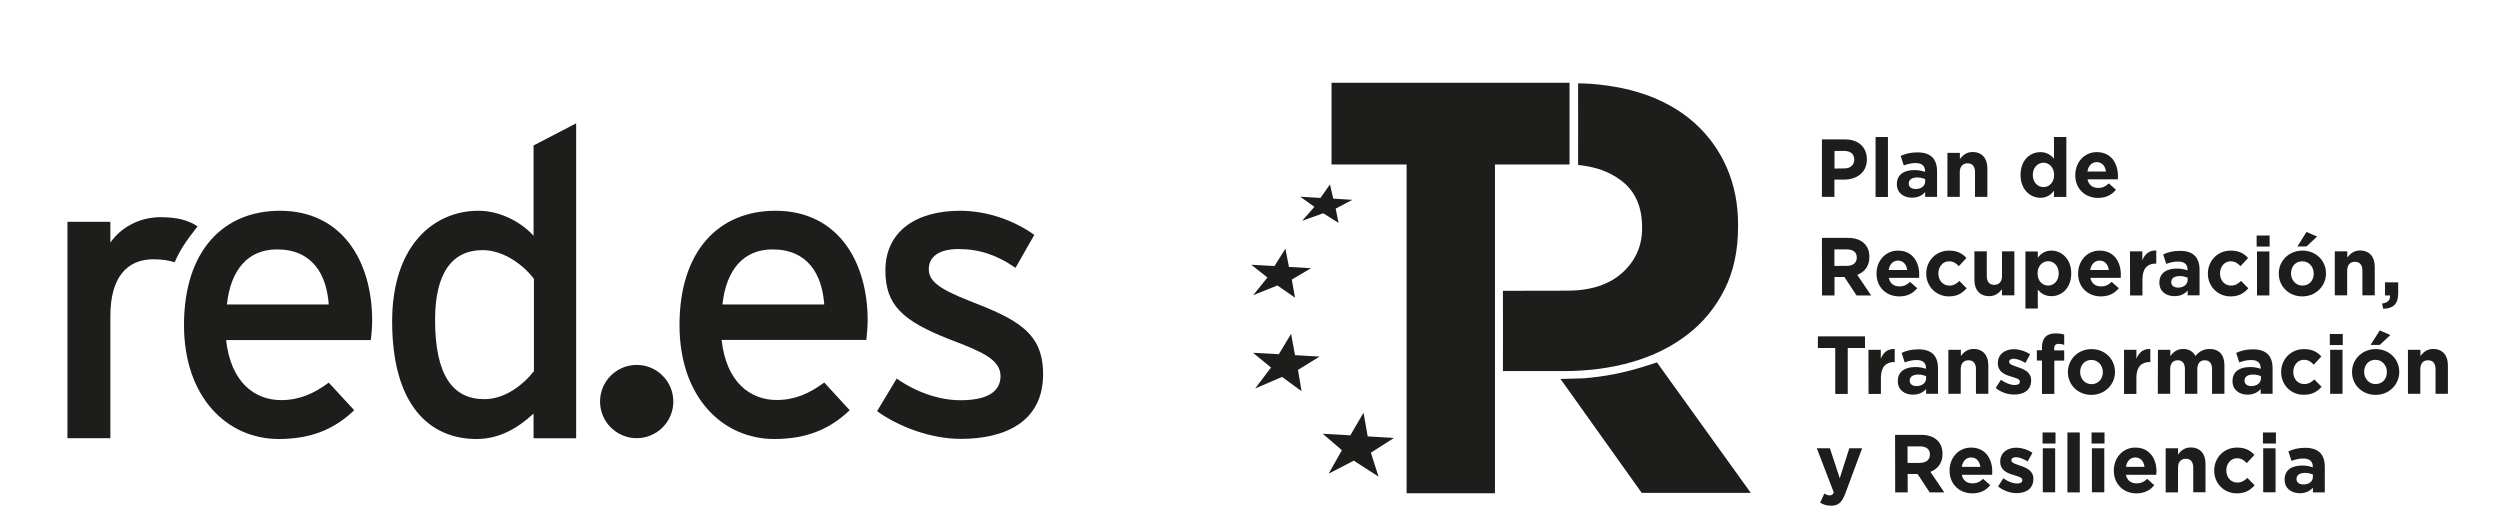<?xml version="1.0" encoding="UTF-8"?>
<svg xmlns="http://www.w3.org/2000/svg" xmlns:xlink="http://www.w3.org/1999/xlink" version="1.1" id="Capa_1" x="0px" y="0px" viewBox="0 0 2101.9 436" style="enable-background:new 0 0 2101.9 436;" xml:space="preserve">
<style type="text/css">
	.st0{fill-rule:evenodd;clip-rule:evenodd;fill:#1D1D1B;}
	.st1{fill:#1D1D1B;}
</style>
<g>
	<path class="st0" d="M166.1,190.3c-7.4-4.9-16.5-7.7-31.2-7.7c-18.2,0-33.7,9.1-42.1,21.4v-17.5H56.7v181.9h36.1v-103   c0-31.2,13.3-47.4,36.1-47.4c7.1,0,12.9,0.9,18,2.5C151.2,210.3,156.3,202.9,166.1,190.3"></path>
	<path class="st0" d="M312.9,269.4c0-49.8-25.3-92.2-77.5-92.2c-47.7,0-80.7,33.7-80.7,96.1c0,61,36.5,95.8,79.6,95.8   c28.1,0,47.4-8.8,63.5-24.2l-21.4-23.2c-12.3,9.1-24.6,14.7-40,14.7c-22.4,0-42.4-15.1-46.3-50.5h121.7   C312.2,282,312.9,276,312.9,269.4 M276.4,256h-85.6c3.1-29.5,17.9-46.3,42.1-46.3C262.7,209.7,274.6,230.8,276.4,256"></path>
	<path class="st0" d="M484.4,368.3V103.7l-35.8,18.6v75.9c-10.2-11.2-27.7-21-46.3-21c-38.2,0-72.6,29.8-72.6,93   c0,70.1,31.2,98.9,70.9,98.9c19.3,0,34.7-9.1,48-21.4v20.8h35.8V368.3z M448.9,312.1c-9.5,11.9-24.6,23.5-41.7,23.5   c-26.7,0-41.4-20.3-41.4-66.7c0-38.9,14-58.6,40-58.6c18.2,0,35.1,13.3,43.1,24.2V312.1z"></path>
	<path class="st0" d="M729.5,269.4c0-49.8-25.3-92.2-77.5-92.2c-47.7,0-80.7,33.7-80.7,96.1c0,61,36.5,95.8,79.6,95.8   c28.1,0,47.3-8.8,63.5-24.2L693,321.6c-12.3,9.1-24.6,14.7-40,14.7c-22.4,0-42.4-15.1-46.3-50.5h121.7   C728.7,282,729.5,276,729.5,269.4 M693,256h-85.6c3.2-29.5,17.9-46.3,42.1-46.3C679.3,209.7,691.2,230.8,693,256"></path>
	<path class="st0" d="M877,314.6c0-34.7-21.1-45.9-62.1-61.7c-27.7-10.9-34-17.5-34-26.7c0-9.8,7.7-16.8,25.2-16.8   c17.6,0,32.6,5.3,47.7,15.8l15.8-27.7c-16.5-11.9-39.3-20.3-62.4-20.3c-36.8,0-62.8,17.2-62.8,50.2c0,29.1,14.4,42.4,54,57.9   c26.7,10.2,42.8,16.8,42.8,30.9c0,13-10.9,20.3-33.7,20.3c-17.2,0-36.5-6.3-53.6-18.2l-16.5,27.4C756,359.1,783,369,807.9,369   C844,369,877,355.3,877,314.6"></path>
	<path class="st0" d="M504.5,337.6c0-17,13.8-30.8,30.8-30.8s30.8,13.8,30.8,30.8s-13.8,30.8-30.8,30.8S504.5,354.6,504.5,337.6"></path>
	<polygon class="st1" points="1319.6,69.6 1319.6,138.3 1256.9,138.3 1256.9,414.7 1182.6,414.7 1182.6,138.3 1119.5,138.3    1119.5,69.6  "></polygon>
	<path class="st1" d="M1393.1,304.7l-10.4,3.3c-16.9,5.4-34.3,8.8-51.8,10.1l-18.9,0.5l68.3,95.8h91.7L1393.1,304.7z"></path>
	<polygon class="st1" points="1172,368.2 1149.9,366.9 1146.4,347 1135.3,366 1112.1,364.7 1128.2,378.5 1117.1,398.2 1138.2,387.3    1159,400.7 1152.6,380.6  "></polygon>
	<polygon class="st1" points="1109.4,299.8 1088.8,298.6 1085.5,280.7 1075.2,297.8 1053.5,296.6 1068.6,309 1055.3,326.6    1077.9,316.9 1094.3,328.9 1091.3,311  "></polygon>
	<polygon class="st1" points="1102.3,225.5 1083.7,224.4 1080.7,209.1 1071.5,223.7 1052,222.6 1065.6,233.3 1053.6,248.2 1074,240    1088.8,250.3 1086.1,235  "></polygon>
	<polygon class="st1" points="1137,168 1120.9,167 1118.2,155 1110.2,166.4 1093.2,165.4 1105.1,173.9 1094.8,185.6 1112.5,179.3    1125.4,187.4 1123,175.4  "></polygon>
	<path class="st1" d="M1451.8,140.9c-6.4-14.6-15.5-27.2-27.4-37.8c-11.9-10.5-26.4-18.8-43.5-24.4c-27.7-9.1-54.1-8.6-54.1-8.6   c0,22.9,0.1,45.5,0,68.6c12,1.2,24.9,4.4,36.5,13.3c11.6,8.9,17.3,21.9,17.3,39v1c0,14.8-5.5,27.2-16.6,37.3   c-11.1,10-26.6,15.1-46.6,15.1l-53.8,0.1c0.1,22.7,0,44.9,0,67.5h51.2c20.4,0,39.4-2.5,57.2-7.6c17.8-5.1,33.3-12.8,46.6-23   c13.3-10.2,23.7-22.8,31.3-38c7.6-15.1,11.4-32.7,11.4-52.8v-1C1461.4,171.8,1458.2,155.6,1451.8,140.9"></path>
	<path class="st1" d="M1550.7,141.6c5.3,0,8.3-3.2,8.3-7.3v-0.1c0-4.8-3.3-7.3-8.5-7.3h-8.1v14.8L1550.7,141.6L1550.7,141.6z    M1531.8,117.2h19.5c11.4,0,18.3,6.8,18.3,16.7v0.1c0,11.2-8.6,17-19.3,17h-8v14.5h-10.5V117.2z"></path>
	<rect x="1576.9" y="115.2" class="st1" width="10.4" height="50.4"></rect>
	<path class="st1" d="M1618.6,152.5v-1.9c-1.8-0.8-4.1-1.4-6.6-1.4c-4.5,0-7.2,1.8-7.2,5.1v0.1c0,2.8,2.3,4.5,5.7,4.5   C1615.4,159,1618.6,156.3,1618.6,152.5 M1594.8,154.9v-0.1c0-8.1,6.1-11.8,14.7-11.8c3.7,0,6.4,0.6,9,1.5v-0.6   c0-4.4-2.7-6.8-7.8-6.8c-4,0-6.8,0.8-10.1,2l-2.6-8c4-1.8,8-3,14.2-3c5.7,0,9.8,1.5,12.4,4.1c2.7,2.7,4,6.8,4,11.8v21.5h-10v-4   c-2.5,2.8-6,4.7-11.1,4.7C1600.5,166.2,1594.8,162.2,1594.8,154.9"></path>
	<path class="st1" d="M1637.4,128.5h10.4v5.2c2.4-3.1,5.5-5.9,10.7-5.9c7.8,0,12.4,5.3,12.4,13.7v24h-10.4v-20.7   c0-5-2.3-7.5-6.3-7.5c-3.9,0-6.5,2.6-6.5,7.5v20.7h-10.4v-37H1637.4z"></path>
	<path class="st1" d="M1727,147.1V147c0-6.1-4-10.2-8.9-10.2c-4.8,0-9,4-9,10.2v0.1c0,6.2,4.1,10.2,9,10.2S1727,153.3,1727,147.1    M1698.8,147.1V147c0-12.4,8-19.1,16.7-19.1c5.5,0,8.9,2.6,11.4,5.5v-18.2h10.4v50.4h-10.4v-5.3c-2.5,3.4-6,6-11.4,6   C1707,166.3,1698.8,159.5,1698.8,147.1"></path>
	<path class="st1" d="M1770.6,144.2c-0.6-4.7-3.4-7.9-7.7-7.9c-4.3,0-7.1,3.1-7.9,7.9H1770.6z M1744.8,147.3v-0.1   c0-10.6,7.4-19.3,18.1-19.3c12.2,0,17.8,9.6,17.8,20.1c0,0.8-0.1,1.8-0.1,2.8h-25.5c1,4.8,4.3,7.2,9,7.2c3.5,0,6-1.1,8.9-3.8l6,5.3   c-3.4,4.3-8.4,6.9-15,6.9C1752.9,166.4,1744.8,158.6,1744.8,147.3"></path>
	<path class="st1" d="M1553,223.5c5.1,0,8.1-2.8,8.1-6.8v-0.1c0-4.6-3.1-6.9-8.3-6.9h-10.5v13.9L1553,223.5L1553,223.5z M1531.8,200   h21.9c6.1,0,10.8,1.7,13.9,4.9c2.7,2.7,4.1,6.5,4.1,11.1v0.1c0,7.8-4.2,12.7-10.2,15l11.7,17.3h-12.3l-10.2-15.5h-8.3v15.5h-10.5   L1531.8,200L1531.8,200z"></path>
	<path class="st1" d="M1603.5,227c-0.6-4.7-3.4-7.9-7.7-7.9c-4.3,0-7.1,3.1-7.9,7.9H1603.5z M1577.7,230.1V230   c0-10.6,7.4-19.3,18.1-19.3c12.2,0,17.8,9.6,17.8,20.1c0,0.8-0.1,1.8-0.1,2.8H1588c1,4.8,4.3,7.2,9,7.2c3.5,0,6-1.1,8.9-3.8l6,5.3   c-3.4,4.3-8.3,6.9-15,6.9C1585.8,249.2,1577.7,241.4,1577.7,230.1"></path>
	<path class="st1" d="M1619.5,230.1V230c0-10.6,8-19.3,19.2-19.3c6.9,0,11.2,2.4,14.6,6.2l-6.4,6.9c-2.3-2.5-4.6-4.1-8.3-4.1   c-5.2,0-8.9,4.6-8.9,10.1v0.1c0,5.7,3.6,10.2,9.3,10.2c3.5,0,5.9-1.5,8.4-3.9l6.1,6.2c-3.6,3.9-7.6,6.8-15,6.8   C1627.6,249.2,1619.5,240.6,1619.5,230.1"></path>
	<path class="st1" d="M1660,235.3v-24h10.4V232c0,5,2.3,7.5,6.3,7.5s6.5-2.6,6.5-7.5v-20.7h10.4v37h-10.4v-5.2   c-2.4,3.1-5.5,5.9-10.7,5.9C1664.6,249,1660,243.8,1660,235.3"></path>
	<path class="st1" d="M1730.9,229.9v-0.1c0-6.2-4.1-10.2-8.9-10.2s-8.9,4.1-8.9,10.2v0.1c0,6.2,4,10.2,8.9,10.2   C1726.8,240.1,1730.9,236.1,1730.9,229.9 M1702.9,211.4h10.4v5.3c2.5-3.4,6-6,11.4-6c8.5,0,16.7,6.8,16.7,19.1v0.1   c0,12.4-8,19.1-16.7,19.1c-5.5,0-8.9-2.6-11.4-5.5v15.9h-10.4V211.4z"></path>
	<path class="st1" d="M1773,227c-0.6-4.7-3.4-7.9-7.7-7.9c-4.3,0-7.1,3.1-7.9,7.9H1773z M1747.2,230.1V230   c0-10.6,7.4-19.3,18.1-19.3c12.2,0,17.8,9.6,17.8,20.1c0,0.8-0.1,1.8-0.1,2.8h-25.5c1,4.8,4.3,7.2,9,7.2c3.5,0,6-1.1,8.9-3.8l6,5.3   c-3.4,4.3-8.3,6.9-15,6.9C1755.3,249.2,1747.2,241.4,1747.2,230.1"></path>
	<path class="st1" d="M1790.8,211.3h10.4v7.5c2.1-5.1,5.5-8.4,11.7-8.2v11h-0.5c-6.9,0-11.1,4.2-11.1,13.1v13.7h-10.4L1790.8,211.3   L1790.8,211.3z"></path>
	<path class="st1" d="M1839.3,235.3v-1.8c-1.8-0.8-4.1-1.4-6.6-1.4c-4.5,0-7.2,1.8-7.2,5.1v0.1c0,2.8,2.3,4.5,5.7,4.5   C1836,241.8,1839.3,239.1,1839.3,235.3 M1815.5,237.7v-0.1c0-8.1,6.1-11.8,14.7-11.8c3.7,0,6.4,0.6,9,1.5v-0.6   c0-4.4-2.7-6.8-7.8-6.8c-4,0-6.8,0.8-10.1,2l-2.6-8c4-1.8,8-3,14.2-3c5.7,0,9.8,1.5,12.4,4.1c2.7,2.8,4,6.8,4,11.8v21.5h-10v-4   c-2.5,2.8-6,4.7-11.1,4.7C1821.1,249,1815.5,245,1815.5,237.7"></path>
	<path class="st1" d="M1856.3,230.1V230c0-10.6,8-19.3,19.2-19.3c6.9,0,11.2,2.4,14.6,6.2l-6.4,6.9c-2.3-2.5-4.6-4.1-8.3-4.1   c-5.2,0-8.9,4.6-8.9,10.1v0.1c0,5.7,3.6,10.2,9.3,10.2c3.5,0,5.9-1.5,8.4-3.9l6.1,6.2c-3.5,3.9-7.6,6.8-15,6.8   C1864.4,249.2,1856.3,240.6,1856.3,230.1"></path>
	<path class="st1" d="M1897.6,211.4h10.4v37h-10.4V211.4z M1897.3,198h10.9v9.3h-10.9V198z"></path>
	<path class="st1" d="M1939.2,195l8.9,3.9l-8.9,8.3h-7.6L1939.2,195z M1945.3,230.1v-0.2c0-5.4-3.9-10.2-9.6-10.2   c-5.9,0-9.5,4.6-9.5,10.1v0.1c0,5.5,3.9,10.2,9.6,10.2C1941.8,240.1,1945.3,235.5,1945.3,230.1 M1915.9,230.1v-0.2   c0-10.6,8.5-19.2,19.9-19.2s19.8,8.5,19.8,19.1v0.1c0,10.6-8.5,19.3-19.9,19.3C1924.3,249.2,1915.9,240.7,1915.9,230.1"></path>
	<path class="st1" d="M1963.1,211.3h10.4v5.2c2.4-3.1,5.5-5.9,10.7-5.9c7.9,0,12.4,5.3,12.4,13.7v24h-10.4v-20.7   c0-5-2.3-7.5-6.3-7.5s-6.5,2.6-6.5,7.5v20.7H1963v-37H1963.1z"></path>
	<path class="st1" d="M2002.7,255.2c4.7-0.5,7-2.9,6.7-6.8h-4.2v-11h11.1v9.3c0,9.1-4.5,12.8-12.6,12.9L2002.7,255.2z"></path>
	<polygon class="st1" points="1543,292.6 1528.4,292.6 1528.4,282.8 1568,282.8 1568,292.6 1553.5,292.6 1553.5,331.2 1543,331.2     "></polygon>
	<path class="st1" d="M1570.9,294.1h10.4v7.5c2.1-5.1,5.5-8.4,11.7-8.2v11h-0.5c-6.9,0-11.1,4.2-11.1,13.1v13.7H1571L1570.9,294.1   L1570.9,294.1z"></path>
	<path class="st1" d="M1619.4,318.1v-1.8c-1.8-0.8-4.1-1.4-6.6-1.4c-4.4,0-7.2,1.8-7.2,5.1v0.1c0,2.8,2.3,4.5,5.7,4.5   C1616.1,324.6,1619.4,321.9,1619.4,318.1 M1595.6,320.5v-0.1c0-8.1,6.1-11.8,14.7-11.8c3.7,0,6.4,0.6,9,1.5v-0.6   c0-4.4-2.7-6.8-7.8-6.8c-4,0-6.8,0.8-10.1,2l-2.6-8c4-1.8,8-3,14.2-3c5.7,0,9.8,1.5,12.4,4.1c2.7,2.7,4,6.8,4,11.8v21.5h-10v-4   c-2.5,2.8-6,4.7-11.1,4.7C1601.2,331.8,1595.6,327.8,1595.6,320.5"></path>
	<path class="st1" d="M1638.2,294.1h10.4v5.2c2.4-3.1,5.5-5.9,10.7-5.9c7.9,0,12.4,5.3,12.4,13.7v24h-10.4v-20.7   c0-5-2.3-7.5-6.3-7.5s-6.5,2.6-6.5,7.5v20.7h-10.4v-37H1638.2z"></path>
	<path class="st1" d="M1677.9,326.2l4.4-6.9c4,2.9,8.1,4.4,11.5,4.4c3,0,4.4-1.1,4.4-2.8v-0.1c0-2.3-3.6-3-7.6-4.3   c-5.1-1.5-10.9-3.9-10.9-11.1v-0.1c0-7.5,6-11.7,13.4-11.7c4.6,0,9.7,1.6,13.7,4.3l-3.9,7.2c-3.6-2.1-7.2-3.5-9.9-3.5   c-2.5,0-3.8,1.1-3.8,2.6v0.1c0,2.1,3.5,3,7.4,4.4c5.1,1.7,11.1,4.2,11.1,11v0.1c0,8.2-6.1,11.9-14,11.9   C1688.4,331.8,1682.7,330.1,1677.9,326.2"></path>
	<path class="st1" d="M1716.8,303.1h-4.3v-8.6h4.3v-2.3c0-4.1,1-7,2.9-9c1.9-1.9,4.7-2.9,8.4-2.9c3.3,0,5.5,0.4,7.4,1v8.7   c-1.5-0.6-2.9-0.9-4.7-0.9c-2.4,0-3.7,1.2-3.7,4v1.5h8.4v8.6h-8.3v28h-10.4L1716.8,303.1L1716.8,303.1z"></path>
	<path class="st1" d="M1768,312.9v-0.1c0-5.4-3.9-10.2-9.6-10.2c-5.9,0-9.5,4.6-9.5,10.1v0.1c0,5.5,3.9,10.2,9.6,10.2   C1764.5,322.9,1768,318.3,1768,312.9 M1738.6,312.9v-0.1c0-10.6,8.5-19.3,19.9-19.3c11.3,0,19.7,8.5,19.7,19.1v0.1   c0,10.6-8.5,19.3-19.9,19.3C1747,332,1738.6,323.5,1738.6,312.9"></path>
	<path class="st1" d="M1785.8,294.1h10.4v7.5c2.1-5.1,5.5-8.4,11.7-8.2v11h-0.6c-6.9,0-11.1,4.2-11.1,13.1v13.7h-10.4V294.1z"></path>
	<path class="st1" d="M1814.3,294.1h10.4v5.2c2.4-3.1,5.5-5.9,10.8-5.9c4.8,0,8.4,2.1,10.3,5.9c3.2-3.8,7-5.9,12-5.9   c7.7,0,12.4,4.7,12.4,13.6v24.1h-10.4v-20.7c0-5-2.2-7.5-6.1-7.5s-6.3,2.6-6.3,7.5v20.7H1837v-20.7c0-5-2.2-7.5-6.1-7.5   s-6.3,2.6-6.3,7.5v20.7h-10.4L1814.3,294.1L1814.3,294.1z"></path>
	<path class="st1" d="M1900.9,318.1v-1.8c-1.8-0.8-4.1-1.4-6.6-1.4c-4.5,0-7.2,1.8-7.2,5.1v0.1c0,2.8,2.3,4.5,5.7,4.5   C1897.6,324.6,1900.9,321.9,1900.9,318.1 M1877,320.5v-0.1c0-8.1,6.1-11.8,14.7-11.8c3.7,0,6.4,0.6,9,1.5v-0.6   c0-4.4-2.7-6.8-7.9-6.8c-4,0-6.8,0.8-10.1,2l-2.6-8c4-1.8,8-3,14.2-3c5.7,0,9.8,1.5,12.4,4.1c2.7,2.7,4,6.8,4,11.8v21.5h-10v-4   c-2.5,2.8-6,4.7-11.1,4.7C1882.7,331.8,1877,327.8,1877,320.5"></path>
	<path class="st1" d="M1917.9,312.9v-0.1c0-10.6,8-19.3,19.2-19.3c6.9,0,11.2,2.4,14.6,6.2l-6.4,6.9c-2.3-2.5-4.6-4.1-8.3-4.1   c-5.2,0-8.9,4.6-8.9,10.1v0.1c0,5.7,3.6,10.2,9.3,10.2c3.5,0,5.9-1.5,8.4-3.9l6.1,6.2c-3.5,3.9-7.6,6.7-15,6.7   C1925.9,332,1917.9,323.4,1917.9,312.9"></path>
	<path class="st1" d="M1959.1,294.1h10.4v37h-10.4V294.1z M1958.8,280.8h10.9v9.3h-10.9V280.8z"></path>
	<path class="st1" d="M2000.8,277.8l8.9,3.9l-8.9,8.3h-7.7L2000.8,277.8z M2006.8,312.9v-0.2c0-5.4-3.9-10.2-9.6-10.2   c-6,0-9.5,4.6-9.5,10.1v0.1c0,5.5,3.9,10.2,9.6,10.2C2003.3,322.9,2006.8,318.3,2006.8,312.9 M1977.5,312.9v-0.2   c0-10.6,8.5-19.2,19.9-19.2s19.8,8.5,19.8,19.1v0.1c0,10.6-8.5,19.3-19.9,19.3C1985.9,332,1977.5,323.5,1977.5,312.9"></path>
	<path class="st1" d="M2024.6,294.1h10.4v5.2c2.4-3.1,5.5-5.9,10.7-5.9c7.9,0,12.4,5.3,12.4,13.7v24h-10.4v-20.7   c0-5-2.3-7.5-6.3-7.5s-6.5,2.6-6.5,7.5v20.7h-10.4v-37H2024.6z"></path>
	<path class="st1" d="M1530.3,422.6l3.5-7.6c1.4,0.8,3.1,1.5,4.4,1.5c1.8,0,2.7-0.6,3.6-2.4l-14.3-37.2h11l8.3,25.2l8-25.2h10.8   l-14.1,37.9c-2.8,7.5-5.8,10.4-12,10.4C1535.7,425.2,1532.9,424.2,1530.3,422.6"></path>
	<path class="st1" d="M1614.5,389.1c5.1,0,8.1-2.8,8.1-6.8v-0.1c0-4.6-3.1-6.9-8.3-6.9h-10.5v13.9h10.7V389.1z M1593.3,365.6h21.9   c6.1,0,10.8,1.7,13.9,4.9c2.7,2.7,4.1,6.5,4.1,11.1v0.1c0,7.8-4.2,12.7-10.2,15l11.7,17.3h-12.3l-10.2-15.5h-8.3V414h-10.5   L1593.3,365.6L1593.3,365.6z"></path>
	<path class="st1" d="M1665,392.5c-0.6-4.7-3.4-7.9-7.7-7.9c-4.3,0-7.1,3.1-7.9,7.9H1665z M1639.1,395.7v-0.1   c0-10.6,7.4-19.3,18.1-19.3c12.2,0,17.8,9.6,17.8,20.1c0,0.8-0.1,1.8-0.1,2.8h-25.5c1,4.8,4.3,7.2,9,7.2c3.5,0,6-1.1,8.9-3.8l6,5.3   c-3.4,4.3-8.3,6.9-15,6.9C1647.3,414.8,1639.1,407,1639.1,395.7"></path>
	<path class="st1" d="M1679.9,409l4.4-6.9c4,2.9,8.1,4.4,11.6,4.4c3,0,4.4-1.1,4.4-2.8v-0.1c0-2.3-3.6-3-7.6-4.3   c-5.1-1.5-11-3.9-11-11.1v-0.1c0-7.5,6-11.7,13.4-11.7c4.6,0,9.7,1.6,13.7,4.3l-4,7.2c-3.6-2.1-7.2-3.5-9.9-3.5   c-2.5,0-3.8,1.1-3.8,2.6v0.1c0,2.1,3.5,3,7.4,4.4c5.1,1.7,11.1,4.2,11.1,11v0.1c0,8.2-6.1,12-14,12   C1690.5,414.6,1684.8,412.9,1679.9,409"></path>
	<path class="st1" d="M1717.5,376.9h10.4v37h-10.4V376.9z M1717.3,363.6h10.9v9.3h-10.9V363.6z"></path>
	<rect x="1738.2" y="363.6" class="st1" width="10.4" height="50.4"></rect>
	<path class="st1" d="M1758.8,376.9h10.4v37h-10.4V376.9z M1758.5,363.6h10.9v9.3h-10.9V363.6z"></path>
	<path class="st1" d="M1803,392.5c-0.6-4.7-3.3-7.9-7.7-7.9c-4.3,0-7.1,3.1-7.9,7.9H1803z M1777.2,395.7v-0.1   c0-10.6,7.4-19.3,18.1-19.3c12.2,0,17.8,9.6,17.8,20.1c0,0.8-0.1,1.8-0.2,2.8h-25.5c1,4.8,4.3,7.2,9,7.2c3.5,0,6-1.1,8.9-3.8   l5.9,5.3c-3.4,4.3-8.3,6.9-15,6.9C1785.3,414.8,1777.2,407,1777.2,395.7"></path>
	<path class="st1" d="M1820.8,376.9h10.4v5.2c2.4-3.1,5.5-5.9,10.7-5.9c7.9,0,12.4,5.3,12.4,13.7v24H1844v-20.7c0-5-2.3-7.5-6.3-7.5   s-6.5,2.6-6.5,7.5V414h-10.4L1820.8,376.9L1820.8,376.9z"></path>
	<path class="st1" d="M1861.6,395.7v-0.1c0-10.6,8-19.3,19.2-19.3c6.9,0,11.2,2.4,14.6,6.2l-6.4,6.9c-2.3-2.5-4.6-4.1-8.3-4.1   c-5.2,0-8.9,4.6-8.9,10.1v0.1c0,5.7,3.6,10.2,9.3,10.2c3.5,0,5.9-1.5,8.4-3.9l6.1,6.2c-3.5,3.9-7.6,6.8-15,6.8   C1869.6,414.8,1861.6,406.2,1861.6,395.7"></path>
	<path class="st1" d="M1902.8,376.9h10.4v37h-10.4V376.9z M1902.6,363.6h10.9v9.3h-10.9V363.6z"></path>
	<path class="st1" d="M1944.6,400.9V399c-1.8-0.8-4.1-1.4-6.6-1.4c-4.5,0-7.2,1.8-7.2,5.1v0.1c0,2.8,2.3,4.5,5.7,4.5   C1941.4,407.4,1944.6,404.7,1944.6,400.9 M1920.8,403.3v-0.1c0-8.1,6.1-11.8,14.7-11.8c3.7,0,6.4,0.6,9,1.5v-0.6   c0-4.3-2.7-6.8-7.8-6.8c-4,0-6.8,0.8-10.1,2l-2.6-8c4-1.8,8-3,14.2-3c5.7,0,9.8,1.5,12.4,4.1c2.7,2.8,4,6.8,4,11.8V414h-10v-4   c-2.5,2.8-6,4.7-11.1,4.7C1926.4,414.6,1920.8,410.6,1920.8,403.3"></path>
</g>
</svg>
